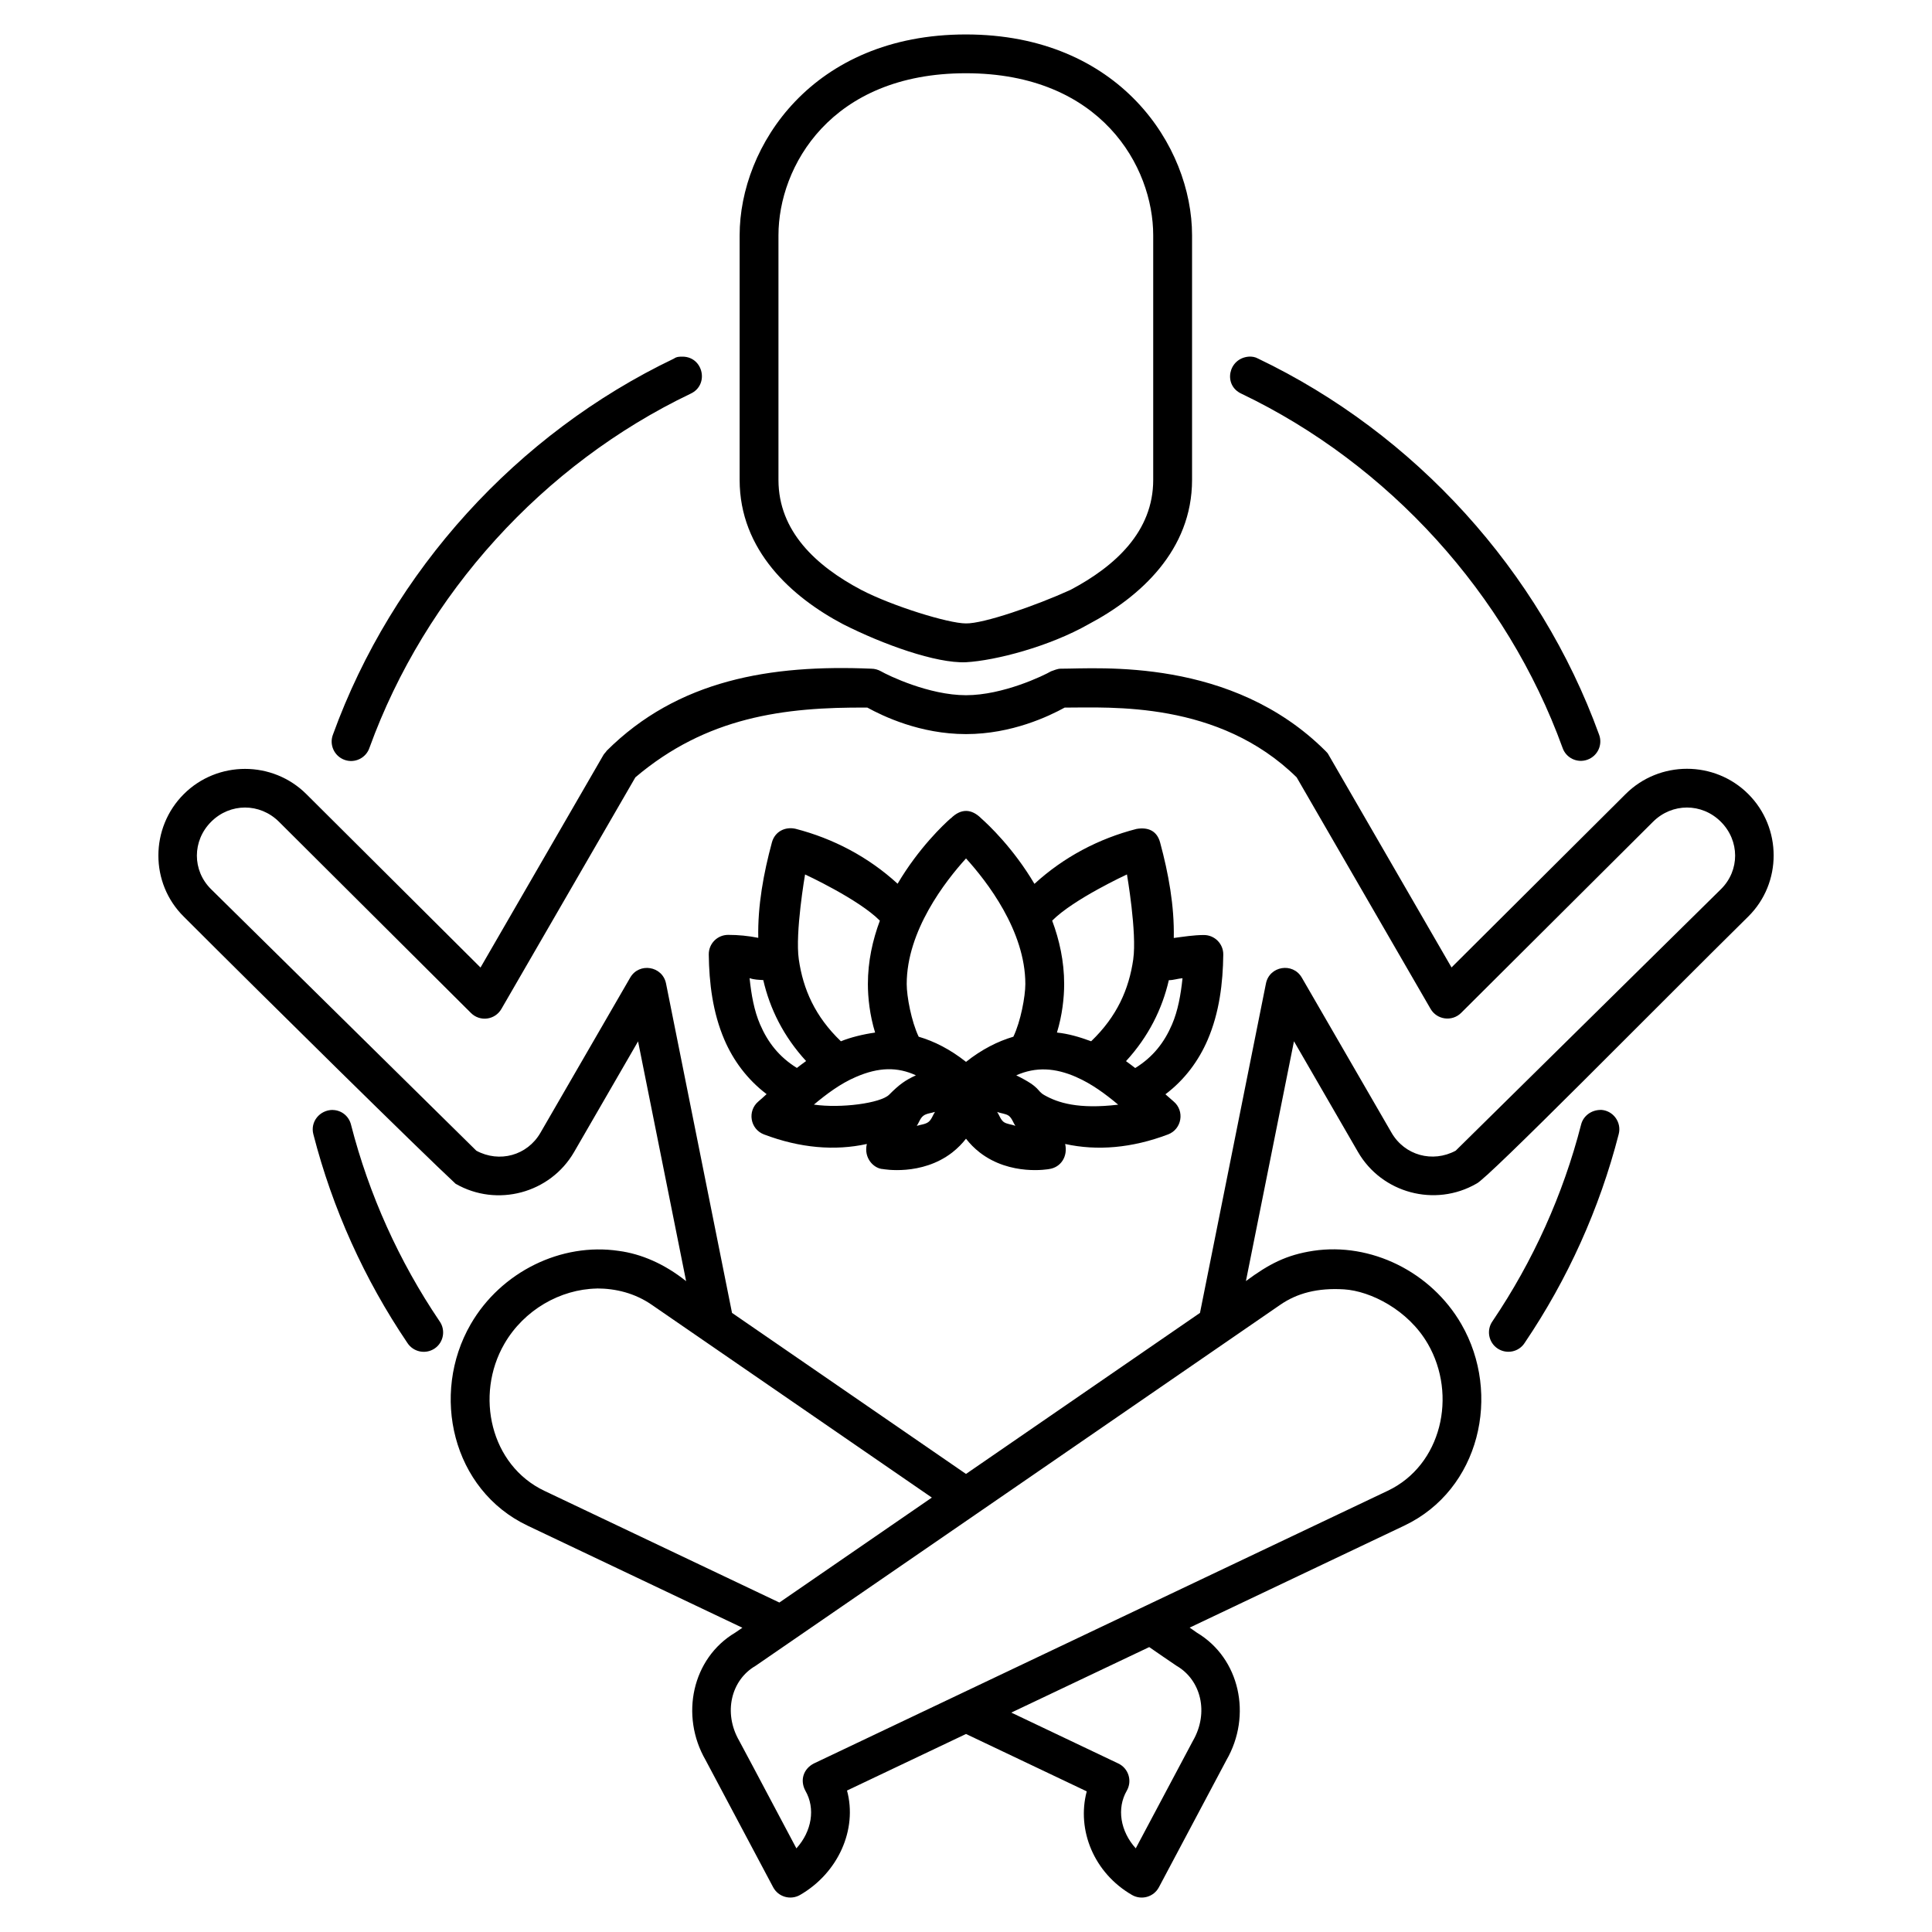 <?xml version="1.0" encoding="UTF-8"?>
<!-- Uploaded to: SVG Repo, www.svgrepo.com, Generator: SVG Repo Mixer Tools -->
<svg fill="#000000" width="800px" height="800px" version="1.1" viewBox="144 144 512 512" xmlns="http://www.w3.org/2000/svg">
 <path d="m399.96 153.13c-40.695 0-59.949 29.609-59.949 53.227v64.828c0 18.656 13.773 31.031 27.395 38.23 10.605 5.371 24.652 10.414 32.555 10.086 7.902-0.438 22.168-4.18 32.547-10.086 13.625-7.203 27.398-19.578 27.398-38.23v-64.828c0-23.613-19.25-53.227-59.945-53.227zm0 10.281c35.82 0 49.652 24.758 49.652 42.945v64.828c0 13.605-9.965 22.816-21.914 29.137-9.168 4.18-23.098 9-27.738 8.891-4.641 0-19.57-4.625-27.738-8.891-11.949-6.316-21.922-15.531-21.922-29.137v-64.828c0-18.184 13.84-42.945 49.66-42.945zm-75.039 75.105c-0.809-0.008-1.605 0-2.332 0.523-41.57 19.887-74.609 56.25-90.332 99.582-1.074 2.699 0.305 5.746 3.023 6.742 2.731 1 5.738-0.477 6.644-3.223 14.773-40.715 46.031-75.121 85.102-93.812 4.969-2.309 3.375-9.746-2.102-9.812zm150 0c-5.398 0.438-6.852 7.551-1.945 9.812 39.07 18.695 70.328 53.094 85.102 93.812 0.918 2.742 3.914 4.18 6.633 3.18s4.09-4.008 3.035-6.707c-15.723-43.332-48.766-79.695-90.336-99.582-0.77-0.438-1.629-0.566-2.492-0.523zm-170.2 104.54c-0.305 0.438-0.598 0.652-0.82 1.047l-32.559 56.305-46.148-45.953c-8.945-8.914-23.551-8.926-32.492 0-8.941 8.922-9.004 23.59 0.02 32.484 22.227 22.227 62.875 62.297 72.016 70.77 10.949 6.309 25.066 2.527 31.395-8.395l16.961-29.336 12.734 63.543c-5.754-4.59-11.895-7.234-17.859-8.02-15.191-2.266-31.184 5.508-39.227 19.426-10.723 18.559-4.922 43.891 15.09 53.398l56.906 27.043-1.906 1.305c-11.391 6.769-14.676 21.945-7.84 33.773 5.973 11.227 11.938 22.465 17.906 33.699 1.367 2.57 4.594 3.484 7.113 2.047 10.117-5.836 15.262-17.363 12.457-27.68l31.539-14.988 31.992 15.207c-2.727 10.281 1.934 21.656 12.008 27.465 2.519 1.438 5.75 0.523 7.113-2.047l17.898-33.699c6.828-11.816 3.562-26.977-7.809-33.762l-1.934-1.352 56.898-27.035c20.012-9.512 25.82-34.84 15.098-53.398-8.043-13.918-24.035-21.703-39.227-19.426-7.129 1.09-11.742 3.484-17.859 8.02l12.734-63.547 16.965 29.336c6.324 10.934 20.441 14.703 31.391 8.395 2.746-1.047 48.078-47.168 72.016-70.77 9.023-8.895 8.965-23.559 0.02-32.484-8.941-8.926-23.547-8.914-32.492 0l-46.145 45.957-32.559-56.309c-0.219-0.438-0.5-0.742-0.824-1.047-24.895-24.867-60.074-21.816-70.188-21.816-0.902 0-1.789 0.438-2.574 0.695-1.855 1.09-12.668 6.332-22.523 6.332s-20.668-5.262-22.523-6.332c-0.785-0.438-1.672-0.695-2.574-0.695-26.625-1.133-51.273 2.918-70.191 21.816zm69.137-11.535c4.125 2.266 13.984 7.023 26.145 7.023s22.023-4.769 26.145-7.023c12.238 0 40.789-1.828 61.477 18.48l35.492 61.359c1.688 2.918 5.688 3.441 8.078 1.09l50.875-50.672c5.047-5.023 12.934-5.035 17.969-0.008 5.035 5.023 5.062 12.914 0.02 17.883l-70.293 69.297c-6.106 3.266-13.496 1.262-16.988-4.754l-23.789-41.125c-2.375-4.094-8.57-3.09-9.5 1.566l-17.48 87.293-62.008 42.68-62.008-42.68-17.488-87.293c-0.938-4.641-7.117-5.66-9.492-1.566l-23.789 41.125c-3.492 6.039-10.879 8.043-16.988 4.754l-70.293-69.297c-5.039-4.969-5.012-12.859 0.02-17.883 5.035-5.023 12.922-5.016 17.969 0.008l50.875 50.672c2.391 2.394 6.391 1.871 8.082-1.09l35.492-61.359c18.824-15.961 39.273-18.656 61.477-18.48zm22.098 29.336c-1.836 1.609-8.48 7.852-14.082 17.34-7.762-7.106-17.043-11.977-27.059-14.562-2.719-0.609-5.461 0.695-6.25 3.613-2.211 8.18-3.789 16.73-3.617 25.289-2.625-0.523-5.285-0.785-7.953-0.785-2.871-0.012-5.195 2.309-5.164 5.199 0.094 7.484 1.023 15.359 4.152 22.621 2.328 5.402 5.981 10.445 11.172 14.383-0.793 0.742-1.527 1.395-2.141 1.914-3.035 2.527-2.231 7.371 1.453 8.77 9.551 3.613 18.773 4.394 27.254 2.527-0.902 3.832 1.945 6.562 4.289 6.652 0 0 10.195 1.914 18.34-4.394 1.441-1.133 2.641-2.352 3.648-3.656 1.012 1.305 2.203 2.527 3.648 3.656 8.141 6.305 18.344 4.394 18.344 4.394 3.199-0.438 5.027-3.394 4.289-6.652 8.484 1.871 17.703 1.09 27.258-2.527 3.684-1.395 4.484-6.258 1.449-8.77-0.609-0.523-1.348-1.176-2.137-1.871 5.191-3.918 8.844-8.98 11.176-14.387 3.133-7.262 4.066-15.137 4.156-22.621 0.039-2.875-2.289-5.211-5.164-5.199-2.668 0.008-5.328 0.438-7.953 0.785 0.172-8.562-1.406-17.113-3.617-25.289-0.828-3.09-3.141-4.137-6.258-3.613-10.016 2.57-19.293 7.453-27.051 14.559-5.602-9.484-12.246-15.707-14.082-17.336-2.559-2.57-5.356-2.742-8.094 0zm4.051 10.637c5.481 6.031 15.719 19.172 15.719 33.289 0 3.266-1.234 9.918-3.172 13.957-4.137 1.219-8.371 3.352-12.547 6.668-4.176-3.309-8.41-5.457-12.547-6.668-1.934-4.051-3.172-10.676-3.172-13.957 0-14.117 10.238-27.258 15.719-33.289zm-22.832 16.492c-1.914 5.125-3.176 10.773-3.176 16.801 0 3.613 0.496 8.238 1.914 12.855-3.129 0.438-6.5 1.262-9.066 2.309-6.848-6.566-10.012-13.777-11.156-21.707-1.02-7.055 1.66-22.504 1.66-22.504s14.188 6.551 19.82 12.246zm67.148 10.258c-1.145 7.93-4.312 15.141-11.156 21.703-3.199-1.176-6.094-2.004-9.066-2.309 1.418-4.617 1.914-9.258 1.914-12.855 0-6.027-1.262-11.676-3.176-16.801 5.633-5.699 19.816-12.246 19.816-12.246s2.684 15.449 1.664 22.504zm-101.68 4.969c1.203 0.438 2.426 0.438 3.633 0.523 1.742 7.574 5.352 14.93 11.348 21.453-0.855 0.609-1.652 1.219-2.441 1.828-4.773-2.961-7.723-6.828-9.746-11.516-1.586-3.656-2.34-7.93-2.793-12.312zm114.74 0c-0.457 4.387-1.211 8.645-2.797 12.312-2.019 4.691-4.969 8.57-9.742 11.52-0.793-0.609-1.586-1.219-2.441-1.828 5.996-6.523 9.605-13.883 11.348-21.453 1.207 0 2.43-0.438 3.633-0.523zm-70.676 25.77c-2.82 1.305-4.359 2.394-7.086 5.137-2.238 2.223-12.719 3.656-19.93 2.613 3.383-2.832 7.055-5.57 11.055-7.289 6.152-2.699 11.148-2.699 15.957-0.48zm42.57 0.48c4 1.742 7.672 4.449 11.055 7.289-10.605 1.262-15.992-0.523-19.48-2.481-2.301-1.262-0.77-1.961-7.535-5.297 5.203-2.309 10.332-2.004 15.961 0.48zm-197.08 8.68c-3.461 0-6.051 3.137-5.141 6.496 5.051 19.66 13.516 38.406 24.883 55.215 1.551 2.438 4.824 3.137 7.231 1.523 2.406-1.609 2.992-4.922 1.293-7.273-10.707-15.832-18.684-33.52-23.434-52.023-0.539-2.266-2.516-3.875-4.832-3.918zm335.99 0c-2.441 0-4.613 1.566-5.188 3.918-4.754 18.504-12.73 36.191-23.434 52.023-1.699 2.352-1.113 5.648 1.289 7.273 2.406 1.609 5.68 0.957 7.231-1.523 11.367-16.809 19.824-35.555 24.875-55.215 0.871-3.18-1.461-6.375-4.777-6.496zm-176.41 0.523c-0.59 0.914-0.887 2.004-1.707 2.656-0.84 0.652-2.027 0.695-3.106 1.047 0.59-0.914 0.887-2.004 1.707-2.656 0.84-0.652 2.027-0.695 3.106-1.047zm16.48 0c1.074 0.438 2.266 0.438 3.106 1.047 0.82 0.652 1.125 1.742 1.711 2.656-1.078-0.438-2.266-0.438-3.106-1.047-0.82-0.652-1.121-1.742-1.707-2.656zm-106.11 46.789c5.066 0 10.148 1.262 14.613 4.356l74.191 51.066-40.41 27.812-62.273-29.598c-14.246-6.766-18.5-25.301-10.602-38.969 5.184-8.965 14.805-14.457 24.48-14.645zm220.23 14.645c7.898 13.668 3.644 32.203-10.602 38.969-50.695 24.109-101.42 48.164-152.11 72.281-2.766 1.438-3.719 4.441-2.231 7.211 2.707 4.691 1.715 10.746-2.379 15.281-5.074-9.48-10.062-19.043-15.148-28.5-4.301-7.441-2.152-16.102 4.289-19.852 46.328-31.832 92.742-63.805 139.08-95.699 4.465-3.09 9.918-4.527 16.918-4.094 7 0.438 16.992 5.438 22.176 14.406zm-73.82 80.398c2.398 1.656 4.852 3.352 7.242 4.961 6.481 3.746 8.645 12.422 4.336 19.883-5.055 9.477-10.102 18.996-15.148 28.492-4.09-4.531-5.086-10.582-2.379-15.27 1.504-2.613 0.465-5.934-2.246-7.219l-28.355-13.488z"/>
</svg>